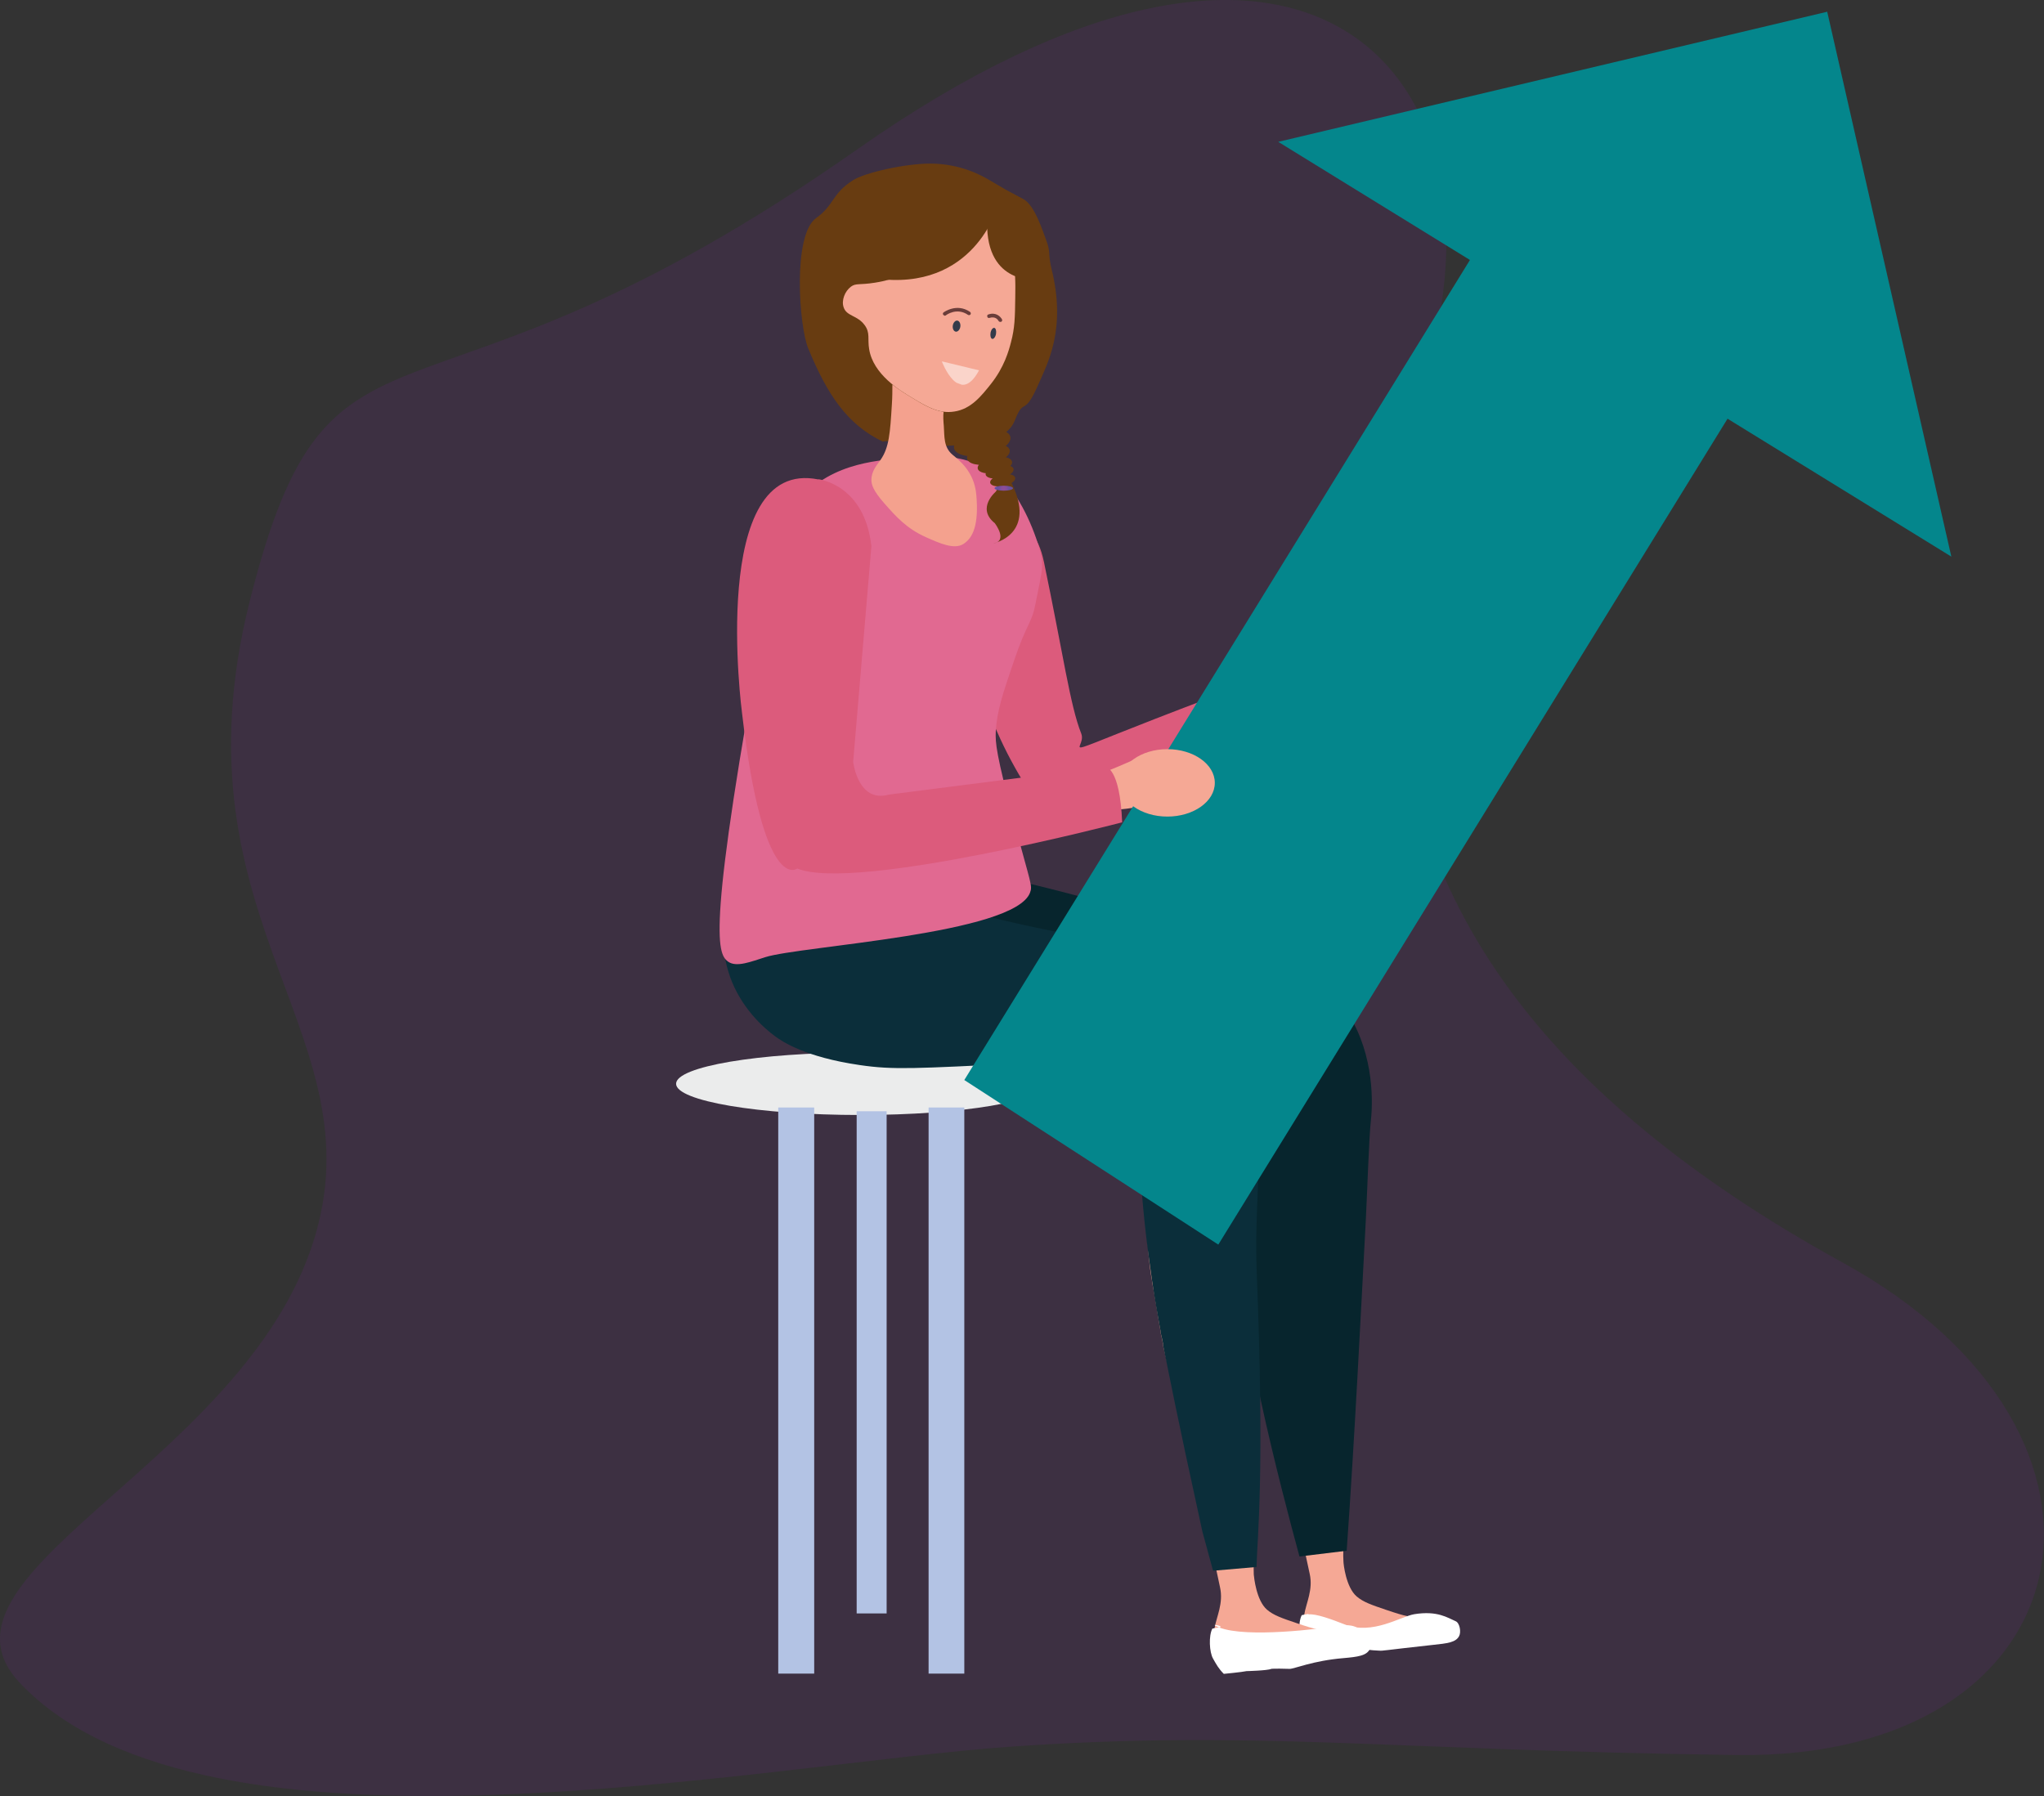 <?xml version="1.0" encoding="UTF-8"?><svg xmlns="http://www.w3.org/2000/svg" xmlns:xlink="http://www.w3.org/1999/xlink" viewBox="0 0 81.84 71.92"><rect x="0" y="0" width="81.84" height="71.92" fill="#333333" stroke="none"/><defs><style>.cls-1{fill:none;}.cls-2{clip-path:url(#clippath);}.cls-3{fill:#f4a18e;}.cls-4{fill:#04868c;}.cls-5{fill:#6a3d3a;}.cls-6{fill:#683c11;}.cls-7{fill:#ebecec;}.cls-8{fill:#fff;}.cls-9{fill:#f5a895;}.cls-10{fill:#8fb7e2;}.cls-11{fill:#b3c3e4;}.cls-12{fill:#333b4b;}.cls-13{fill:#dc5b7c;}.cls-14{fill:#e16991;}.cls-15{fill:#07252d;}.cls-16{fill:#0b2e3a;}.cls-17{fill:#652580;mix-blend-mode:multiply;opacity:.2;}.cls-18{opacity:.5;}.cls-19{fill:url(#radial-gradient);}.cls-20{isolation:isolate;}</style><clipPath id="clippath"><rect class="cls-1" x="37.96" y="14.17" width=".8" height="1.53" transform="translate(10.97 45.65) rotate(-69.55)"/></clipPath><radialGradient id="radial-gradient" cx="40.19" cy="19.55" fx="40.19" fy="19.55" r=".27" gradientTransform="matrix(1, 0, 0, 1, 0, 0)" gradientUnits="userSpaceOnUse"><stop offset="0" stop-color="#8d4d98"/><stop offset=".25" stop-color="#8a4d98"/><stop offset=".42" stop-color="#814e99"/><stop offset=".53" stop-color="#774f9b"/><stop offset=".98" stop-color="#63509c"/><stop offset="1" stop-color="#63519d"/></radialGradient></defs><g class="cls-20"><g id="Layer_2"><g id="Layer_1-2"><g><path id="die_2" class="cls-17" d="M56.31,30.21c-1.12-5.59-2.13-4.42,.96-15.91,3.09-11.49-5.05-20.89-22.96-8.31C16.41,18.56,13.25,11.08,9.99,24.11c-3.26,13.03,5.52,17.43,2.4,26.07-3.12,8.63-15.65,12.93-11.59,17.22,7.46,7.87,29.92,3.21,39.74,2.54,9.82-.67,14.92,.15,28.98,.34,14.06,.2,16.89-12.78,4.26-19.72-12.63-6.94-16.27-14.3-17.48-20.34Z"/><g><ellipse class="cls-7" cx="34.45" cy="43.4" rx="7.38" ry="1.25"/><rect class="cls-11" x="37.18" y="44.35" width="1.43" height="22.67"/><rect class="cls-11" x="34.3" y="44.5" width="1.2" height="20.11"/><rect class="cls-11" x="31.16" y="44.35" width="1.44" height="22.67"/></g><g><path class="cls-9" d="M46.93,30.08c-1.88-1.6-3.54,.48-3.83-.25-.44-1.1-.82-2.92-1.58-6.57-.24-1.15-.46-2.24-.97-2.31-.55-.07-1.12,1.08-1.19,1.22-.28,.57-.8,1.92,.09,4.89,.66,2.21,1.63,3.72,2.54,5.12,1.44,2.21,3.15-1.72,4.32-1.09"/><path class="cls-13" d="M39.12,27.09c.66,2.21,1.42,3.58,2.33,4.98,1.44,2.21,3.39-.61,4.56,.01,1.23,.66,4.22-1.49,4.96-1.25l-.29-2.67c-.92-.51-.79-.77-2.22-.22-6.9,2.61-4.88,2.15-5.17,1.43-.44-1.1-.73-3.22-1.49-6.86-.24-1.15-.73-1.48-1.24-1.55-.55-.07-1.12,1.08-1.19,1.22-.28,.57-1.14,1.94-.25,4.91Z"/><g><path class="cls-9" d="M52.92,40.1c.7,.97,1.16,1.5,1.02,3.62-.18,2.66-.13,4.17-.03,6.76,.35,9.07-.2,10.9-.12,12.04,0,.11,.1,1.04,.53,1.41,.27,.23,.6,.34,1.19,.54,.76,.26,1.03,.31,1.68,.38,1.86,.2,1.04,.46,.86,.58-.09,.07-.66,.64-3.14,.17-.62-.12-.94,.24-1.79,.11-.93-.15-.96-.67-.9-1.05,.08-.48,.36-1,.22-1.63-.38-1.74-.52-2.49-.76-3.36-.79-2.78-.33-1.89-1.19-5.02-.43-1.58-.49-2.39-.76-3.84-.38-2.03-.12-3.41-.06-4.24,.12-1.8,.41-1.86,.24-3.69-.05-.49-1.15-.34-1.4-1.07-.81-2.36-1.81-3.11-1.48-3.6,.31-.45,.75,.07,2.37,.39,2.06,.41,3.02,.77,3.53,1.49Z"/><path class="cls-8" d="M52.39,64.65c.29-.04,.94,.2,1.45,.4,1.11,.44,2.24-.32,2.79-.41,.93-.15,1.34,.15,1.65,.28,.17,.07,.23,.44,.14,.6-.13,.25-.47,.29-1.05,.35-2.09,.23-1.97,.24-2.15,.23-.66-.02-1.11-.2-1.51,0-.15,.07-.22,.28-.22,.28-.18,.04-.91,.11-.91,.11-.21-.21-.3-.38-.43-.61-.15-.26-.18-.91-.03-1.2,0,0,.17-.04,.27-.05Z"/></g><g><path class="cls-9" d="M44.92,42.34c.25,.74,1.36,.58,1.4,1.07,.17,1.83-.12,1.88-.24,3.69-.05,.7-.24,1.77-.08,3.28h0c.03,.3,.07,.61,.13,.93v.04c.15,.77,.23,1.36,.34,1.98v.04c.04,.15,.06,.3,.1,.46v.06c.09,.39,.19,.8,.33,1.3,.86,3.13,.4,2.24,1.19,5.02,.19,.69,.33,1.3,.56,2.4l.03,.16c.05,.24,.11,.51,.17,.8,.14,.64-.14,1.16-.22,1.63-.07,.38-.03,.9,.9,1.05,.85,.13,1.17-.23,1.79-.11,2.48,.47,3.04-.1,3.14-.17,.18-.13,.99-.38-.86-.59-.64-.07-.92-.12-1.68-.38-.59-.2-.92-.31-1.19-.54-.43-.37-.52-1.3-.53-1.41,0-.12-.01-.25,0-.4,.03-1.22,.44-3.54,.13-11.65-.1-2.59-.15-4.09,.03-6.75,.14-2.12,.42-3.14-.28-4.11-.05-.08-.11-.14-.18-.21-.11-.1-.23-.2-.37-.28-.6-.34-1.54-.51-3.03-.81-1.62-.32-2.75-.55-3.06-.1-.33,.49,.67,1.23,1.48,3.6Z"/><path class="cls-8" d="M48.81,65.17c.29-.04-.51-.2,0,0,1.11,.44,4.14,.04,4.69-.05,.93-.15,.89,.2,1.2,.33,.17,.07,.23,.44,.14,.6-.13,.25-.47,.3-1.05,.35-1.21,.1-1.97,.43-2.15,.43-.66-.02-.74,0-.74,0-.15,.07-.99,.09-.99,.09-.18,.04-.91,.11-.91,.11-.21-.21-.3-.38-.43-.61-.15-.26-.18-.91-.03-1.2,0,0,.17-.04,.27-.05Z"/></g><path class="cls-15" d="M43.38,35.94c3.79,1.01,6.83,2,7.93,2.65,1.17,.69,2.13,1.24,2.47,1.71,1.19,1.63,1.21,3.63,1.11,4.56-.08,.7-.15,3.01-.21,4.11-.2,3.72-.43,8.46-.76,13.13l-1.89,.23c-.76-2.79-2.53-9.57-2.47-12.71,.1-4.95,1.36-5.45,.09-6.94-1.99-2.35-5.93-2.76-9.63-3.14-2.2-.23-5.04-.24-7.95-1.97-1.12-.66-1.39-1.07-1.34-1.37,.16-1.04,3.97-1.44,6.45-1.42,.92,0,1.9,.01,6.21,1.16Z"/><path class="cls-16" d="M29.22,39.09c.45,1.27,1.34,2.06,1.83,2.42,.28,.2,1.18,.82,3.37,1.14,1.35,.2,2.23,.14,6.53-.07,1.9-.09,2.86-.13,3.44,.28,.88,.63,1.17,1.65,1.24,3.42,.06,1.39,.19,2.76,.37,4.09h0c.04,.32,.09,.62,.13,.93,.1,.69,.22,1.36,.34,2.02v.04c.04,.15,.07,.31,.1,.46v.06c.73,3.63,1.14,5.45,1.57,7.44,.01,.05,.42,1.53,.43,1.58l1.74-.15c.03-1.22,.33-3.65,.01-11.75-.1-2.59,.2-4.08,.03-6.75-.14-2.12,.42-3.14-.28-4.11-.05-.08-.11-.14-.18-.21-.12-.1-.24-.19-.37-.28-.37-.26-.79-.49-1.25-.72-2.58-1.27-3.97-1.09-8.24-2.11-2.77-.66-4.59-1.31-5.02-1.46-2-.72-3.59-1.47-4.65-2.01l-.62,1.43c-.19,.32-1.27,2.17-.52,4.3Z"/><path class="cls-14" d="M41.56,21.78c-.37-1.17-1.01-2.3-1.63-2.76-.9-.67-2.17-.86-3.3-.72-1.02,.12-2.94,.08-4.34,1.42-.83,.8-1.04,1.6-1.63,4.77-2.35,12.72-1.95,13.68-1.52,14.01,.34,.26,.95,0,1.5-.17,1.4-.45,9.97-.92,10.6-2.58,.11-.29,.03-.34-.63-2.81-.73-2.76-.76-3.19-.74-3.65,.05-.83,.27-1.48,.72-2.8,.53-1.57,.71-1.49,.87-2.31,.29-1.47,.37-1.56,.1-2.4Z"/><g><path class="cls-6" d="M35.35,17.68c.41-.08,.8,.19,1.41,.19,2.67,.02,3.58-.3,3.88-1.05,.37-.95,.35-.07,.95-1.46,.34-.79,1.11-2.16,.52-4.56-.16-.65-.03-.68-.22-1.18-.13-.33-.45-1.4-.92-1.65-.94-.5-.6-.32-1.34-.75-.34-.2-1.16-.66-2.37-.67-1.04,0-2.65,.37-3.11,.67-.85,.54-.74,.99-1.47,1.51-.95,.67-.69,4.32-.32,5.22,.76,1.84,1.55,3.05,3,3.74"/><path class="cls-9" d="M39.87,8.71c.39,.1,.51,.75,.67,1.53,.12,.61,.12,1.08,.11,1.67-.01,.81-.02,1.23-.17,1.79-.09,.35-.27,1-.8,1.67-.39,.49-.8,1.01-1.47,1.11-.61,.1-1.11-.2-1.69-.55-.49-.29-1.56-.94-1.72-1.95-.07-.41,.05-.65-.18-.96-.29-.4-.72-.35-.84-.71-.1-.28,.05-.65,.29-.83,.2-.15,.34-.06,.96-.16,.45-.07,.76-.18,.84-.21,.35-.12,.54-.25,.94-.49,.85-.51,.81-.44,1.26-.72,1.27-.8,1.45-1.28,1.8-1.19Z"/></g><path class="cls-3" d="M34.89,19.21c0,.19,.06,.43,.53,.96,.45,.51,.87,.99,1.65,1.34,.56,.25,1.14,.51,1.51,.27,.37-.24,.62-.75,.51-1.97-.08-.93-.7-1.39-.94-1.59-.38-.31-.33-.75-.36-1.15-.02-.23-.03-.4-.01-.58-.43-.06-.82-.29-1.26-.56-.2-.12-.5-.3-.79-.53,0,.24,0,.5-.02,.79-.07,1.15-.11,1.73-.45,2.22-.14,.2-.37,.45-.37,.81Z"/><path class="cls-10" d="M30.31,25.3c.01,4.74,.34,6.18,.5,6.65,.43,1.23,.99,2.01,2.02,2.27,.79,.2,.87,.3,3.19-.14,2.51-.47,1.45-.27,5.09-.96,.83-.16,1.61-.32,2.05-.4l-.22-1.44c-.06,.01-.12,.02-.19,.03-1.38,.23-2.87,.58-3.55,.69-4.23,.68-4.18,.31-5-.27-.4-.28-.69-1.07-.64-1.97,.06-1.11,.27-2.21,.34-3.13,.14-1.75,.48-2.64,.49-4.65,0-.59-.01-1.46-.67-2.03-.09-.08-.6-.53-1.16-.43-.78,.15-1.3,1.2-1.56,2.09-.44,1.47-.7,2.82-.7,3.68Z"/><g><g class="cls-18"><g class="cls-2"><path class="cls-8" d="M37.71,14.47l1.49,.36c-.8,1.49-1.49-.36-1.49-.36"/></g></g><g><path class="cls-12" d="M39.88,13.37c-.02,.12-.09,.21-.15,.2s-.09-.12-.07-.24,.09-.21,.15-.2,.09,.12,.07,.24"/><path class="cls-12" d="M38.45,13.09c-.02,.12-.11,.21-.19,.19s-.13-.13-.11-.25,.11-.21,.19-.19,.13,.13,.11,.25"/><path class="cls-5" d="M37.82,12.64s-.03-.01-.05-.03c-.03-.03-.02-.08,.01-.1,0,0,.52-.39,1.06-.02,.03,.02,.04,.07,.02,.1-.02,.03-.07,.04-.1,.02-.45-.31-.87,0-.89,.02-.02,.01-.04,.02-.06,.01"/><path class="cls-5" d="M40.03,12.89s-.04-.02-.05-.04c-.01-.02-.11-.2-.36-.12-.04,.01-.08,0-.09-.05-.01-.04,0-.08,.05-.09,.3-.1,.48,.09,.54,.2,.02,.04,0,.08-.04,.1-.01,0-.03,0-.05,0"/></g></g><path class="cls-6" d="M39.89,8.4s-1.04,3.53-5.27,2.68c0,0-.26-3.18,5.27-2.68Z"/><path class="cls-6" d="M39.56,8.37s2.36,.56,1.79,2.82c0,0-2.13,.14-1.79-2.82Z"/><g><g><ellipse class="cls-6" cx="39.33" cy="17.73" rx="1.15" ry=".51" transform="translate(-2.73 8.11) rotate(-11.39)"/><ellipse class="cls-6" cx="39.57" cy="18.2" rx=".87" ry=".39" transform="translate(-2.81 8.17) rotate(-11.39)"/><ellipse class="cls-6" cx="39.84" cy="18.63" rx=".7" ry=".31" transform="translate(-2.9 8.23) rotate(-11.39)"/><ellipse class="cls-6" cx="40.02" cy="18.9" rx=".57" ry=".25" transform="translate(-2.94 8.27) rotate(-11.39)"/><ellipse class="cls-6" cx="40.15" cy="19.23" rx=".51" ry=".23" transform="translate(-3.01 8.31) rotate(-11.39)"/></g><path class="cls-6" d="M39.89,19.67s-.82,.67-.06,1.28c0,0,.55,.72-.06,.81,0,0,1.78-.35,.71-2.46l-.34-.08-.26,.45Z"/><ellipse class="cls-19" cx="40.19" cy="19.55" rx=".37" ry=".1"/></g><path class="cls-9" d="M30.73,25.25c.01,4.74,.35,5.83,.52,6.3,.43,1.23,.78,2.19,1.75,2.62,.64,.28,1.11,.13,3.42-.31,2.51-.47,1.27-.16,4.91-.85,.83-.16,1.39-.27,1.83-.35,.66-.12,1.04-.18,1.62-.24,1.8-.17,2.44-.62,2.55-.92,.1-.24,.33-1.17-.41-1.42-.77-.26-2.1,.84-3.98,1.21-.06,.01-.12,.02-.19,.03-1.38,.23-2.87,.58-3.55,.69-4.23,.68-4.18,.31-5-.27-.4-.28-.69-1.07-.64-1.97,.06-1.11,.27-2.21,.34-3.13,.14-1.75,.48-2.64,.49-4.65,0-.59-.01-1.46-.67-2.03-.09-.08-.6-.53-1.16-.43-.78,.15-1.15,1.16-1.41,2.04-.44,1.47-.44,2.81-.43,3.67Z"/><path class="cls-13" d="M32.76,19.19s1.85,.19,2.13,2.68l-.73,8.64s.19,1.66,1.43,1.31l8.67-1.11s.58-.01,.67,2.22c0,0-10.68,2.8-13.01,1.85,0,0-1.36,1.09-2.21-6.23,0,0-1.36-10.25,3.06-9.35Z"/><ellipse class="cls-9" cx="46.19" cy="31.29" rx="1.26" ry="1.05"/></g><g><polygon class="cls-4" points="48.78 49.84 38.61 43.25 59.01 10.16 69.18 16.75 48.78 49.84"/><polygon class="cls-4" points="73.16 .47 51.18 5.68 78.13 22.29 73.16 .47"/></g><ellipse class="cls-9" cx="46.74" cy="31.35" rx="1.9" ry="1.35"/></g></g></g></g></svg>